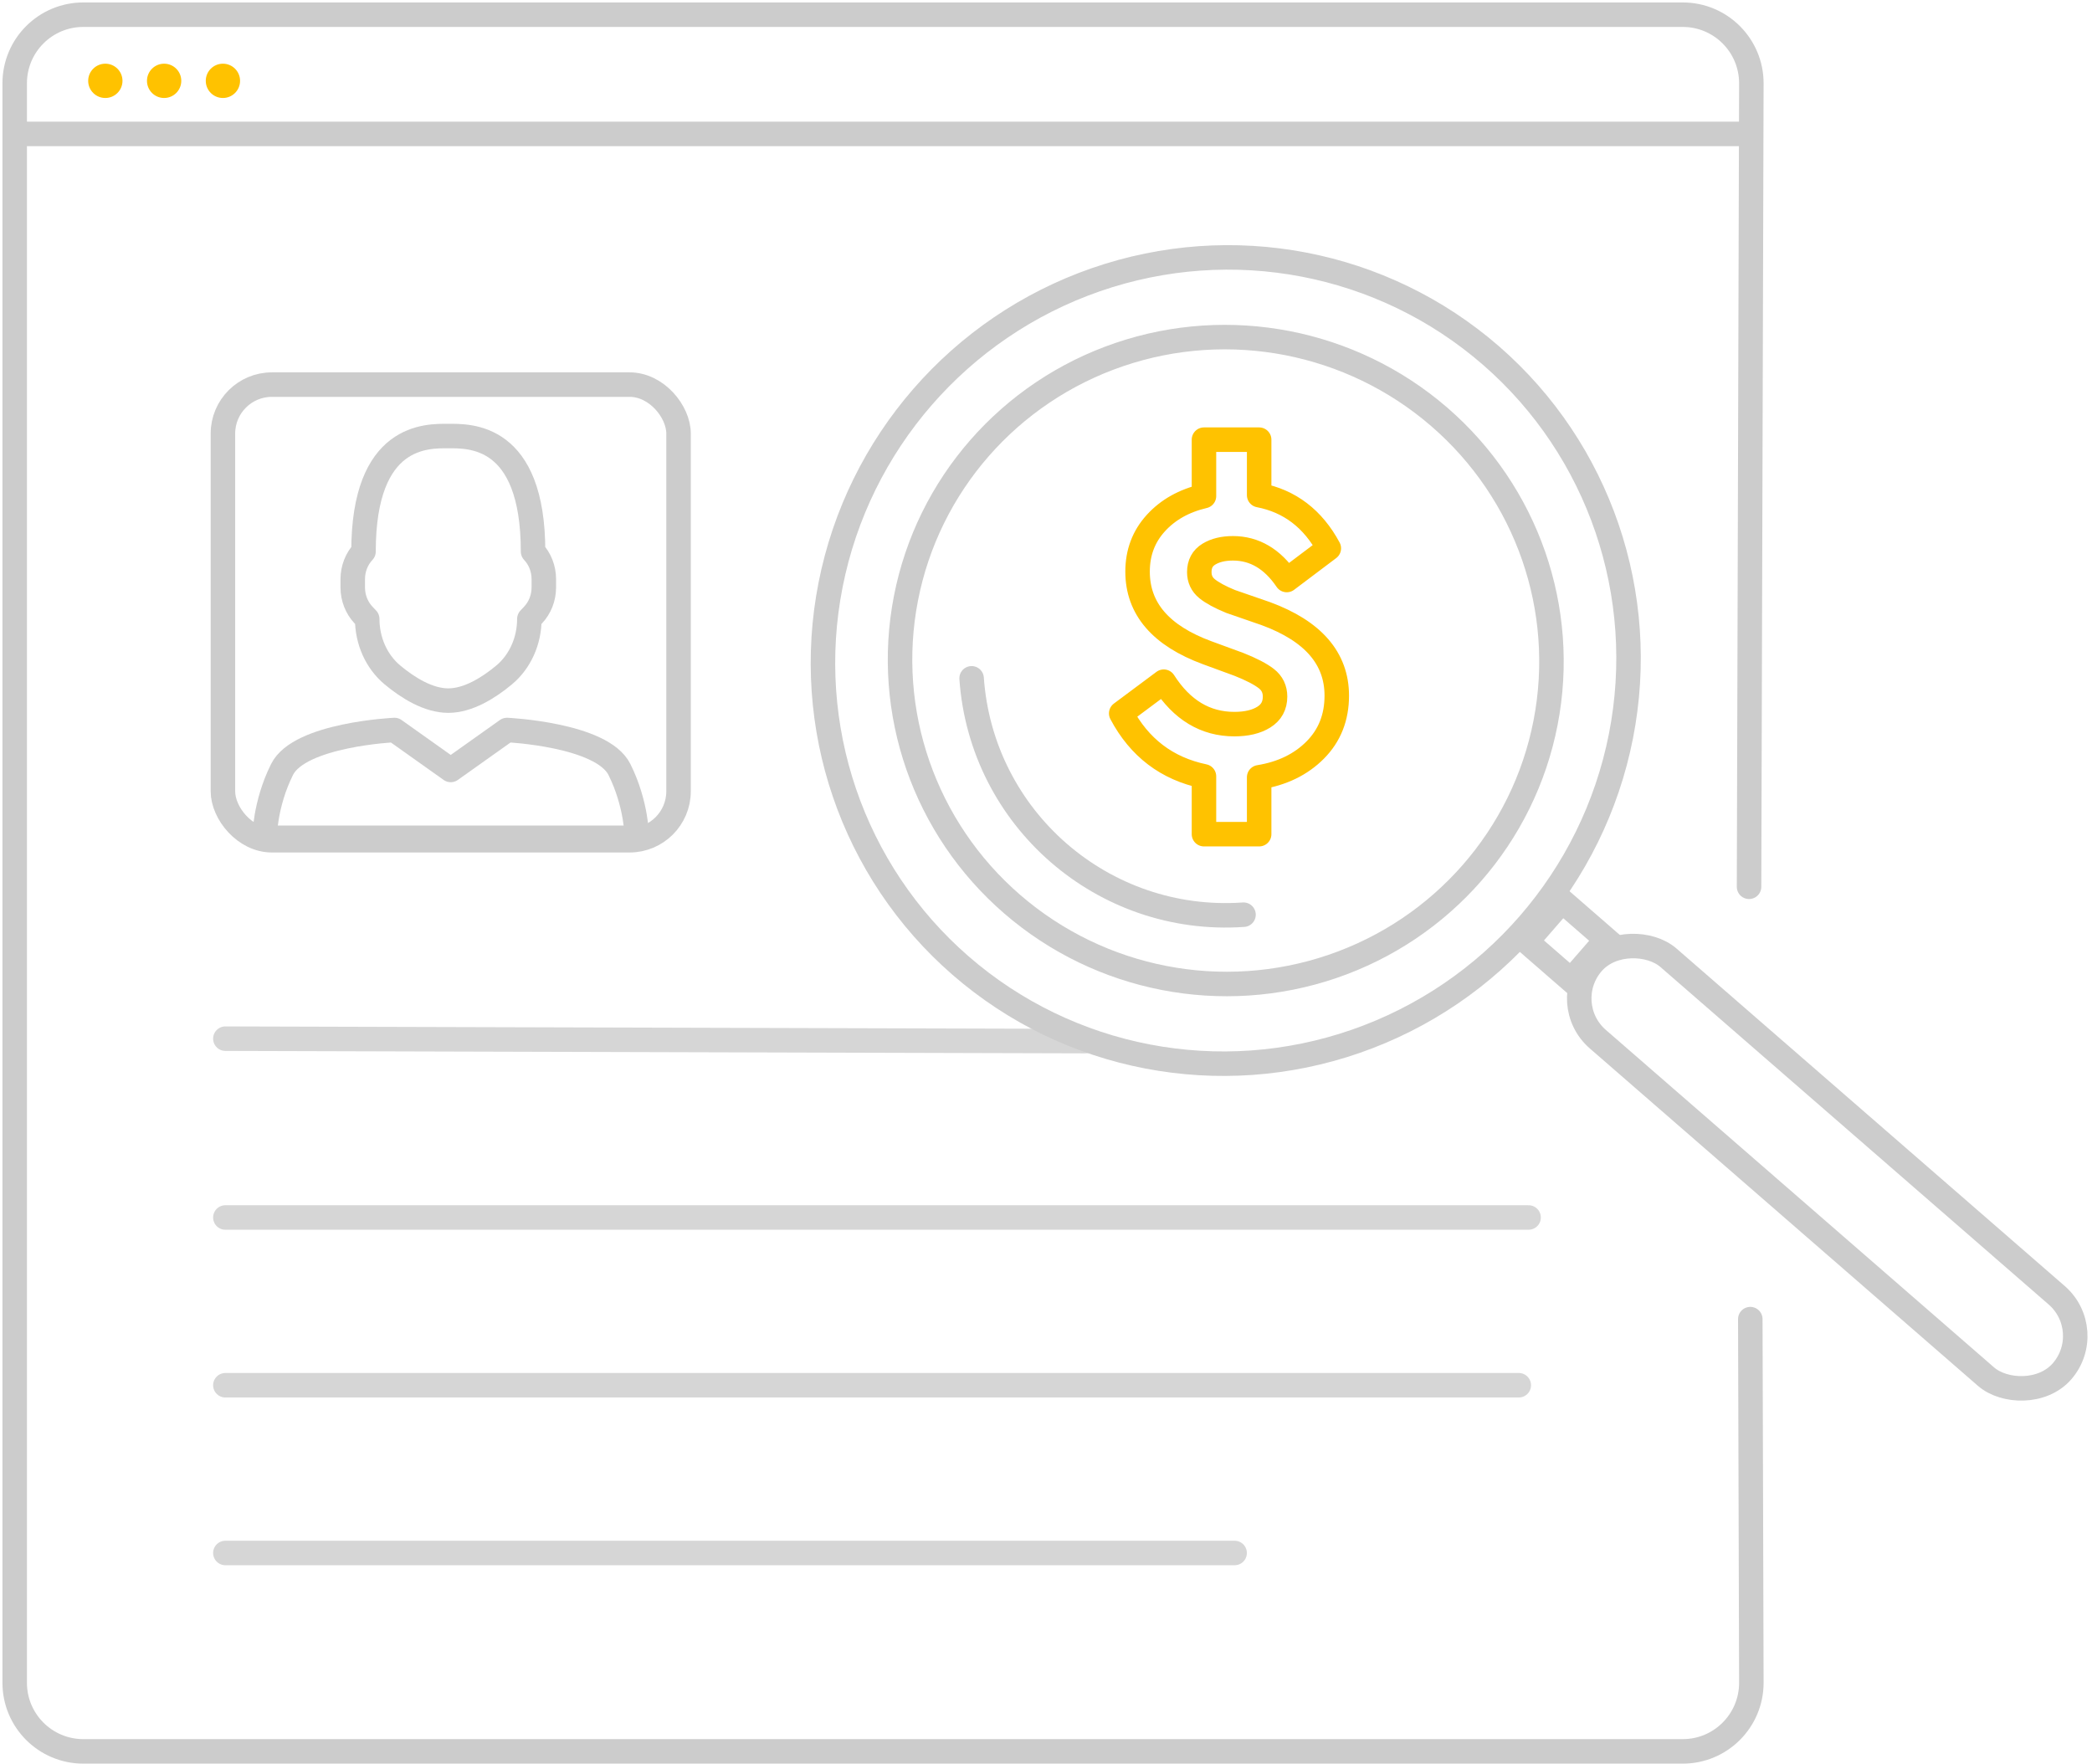 <?xml version="1.0" encoding="utf-8"?>
<svg xmlns="http://www.w3.org/2000/svg" xmlns:xlink="http://www.w3.org/1999/xlink" width="427px" height="360px" viewBox="0 0 427 360" version="1.1">
  <g id="Symbols" stroke="none" stroke-width="1" fill="none" fill-rule="evenodd">
    <g id="organism-/-100%-compliance---3" transform="translate(-186, -470)">
      <rect fill="#FFFFFF" x="0" y="0" width="1281" height="1079"/>
      <g id="illustration-/-safety-net" transform="translate(189, 473)">
        <path d="M265.46,150.08 C262.533,153.031 258.716,154.888 254.007,155.649 L254.007,167.261 L242.743,167.261 L242.743,155.457 C235.172,153.872 229.542,149.588 225.85,142.609 L234.536,136.137 C238.226,141.911 243.031,144.799 248.948,144.799 C251.43,144.799 253.434,144.323 254.961,143.369 C256.488,142.418 257.251,141.024 257.251,139.18 C257.251,137.66 256.663,136.438 255.486,135.518 C254.309,134.597 252.449,133.629 249.902,132.615 L243.412,130.234 C233.932,126.745 229.19,121.225 229.19,113.672 C229.19,109.801 230.432,106.502 232.913,103.776 C235.395,101.046 238.672,99.207 242.743,98.253 L242.743,86.739 L254.007,86.739 L254.007,98.064 C260.243,99.269 264.983,102.887 268.227,108.914 L259.639,115.386 C256.711,111.073 253.053,108.914 248.66,108.914 C246.69,108.914 245.05,109.311 243.745,110.105 C242.441,110.896 241.789,112.118 241.789,113.768 C241.789,115.164 242.316,116.29 243.364,117.148 C244.414,118.004 246.023,118.877 248.186,119.764 L255.342,122.239 C265.014,125.794 269.85,131.379 269.85,138.991 C269.85,143.434 268.387,147.13 265.46,150.08" id="Fill-5" stroke="#FFC200" stroke-width="5" stroke-linecap="round" stroke-linejoin="round"/>
        <path d="M354.255,266.245 C354.303,282.74 354.375,307.481 354.47,340.47 C354.47,348.202 348.202,354.47 340.47,354.47 L14,354.47 C6.268,354.47 0,348.202 0,340.47 L0,14 C0,6.268 6.268,0 14,0 L340.47,0 C348.202,0 354.47,6.268 354.47,14 L354,178" id="Path" stroke="#CCCCCC" stroke-width="5" stroke-linecap="round"/>
        <path d="M43,313.976 L249,313.976" id="Path-12-Copy-4" stroke="#D6D6D6" stroke-width="5" stroke-linecap="round"/>
        <path d="M43,209 L218.5,209.5" id="Path-12-Copy-5" stroke="#D6D6D6" stroke-width="5" stroke-linecap="round"/>
        <path d="M43,279.738 L307,279.738" id="Path-14-Copy" stroke="#D6D6D6" stroke-width="5" stroke-linecap="round"/>
        <path d="M309,245.5 L43,245.5" id="Path-15-Copy" stroke="#D6D6D6" stroke-width="5" stroke-linecap="round"/>
        <path d="M0,24.334 L354.47,24.334" id="Path-23" stroke="#CCCCCC" stroke-width="5"/>
        <circle id="Oval" fill="#FFC200" fill-rule="evenodd" cx="18.5" cy="13.5" r="3.5"/>
        <circle id="Oval-Copy-11" fill="#FFC200" fill-rule="evenodd" cx="30.5" cy="13.5" r="3.5"/>
        <circle id="Oval-Copy-12" fill="#FFC200" fill-rule="evenodd" cx="42.5" cy="13.5" r="3.5"/>
        <ellipse id="Oval" stroke="#CCCCCC" stroke-width="5" cx="247.189" cy="131.823" rx="82.5" ry="82" transform="translate(247.189, 131.823) rotate(-49) translate(-247.189, -131.823)"/>
        <ellipse id="Oval" stroke="#CCCCCC" stroke-width="5" cx="247.189" cy="131.823" rx="66.5" ry="66" transform="translate(247.189, 131.823) rotate(-349) translate(-247.189, -131.823)"/>
        <path d="M249.066,185.573 C249.066,156.855 225.785,133.573 197.066,133.573" id="Oval" stroke="#CCCCCC" stroke-width="5" stroke-linecap="round" transform="translate(223.066, 159.573) rotate(-184) translate(-223.066, -159.573)"/>
        <rect id="Rectangle" stroke="#CCCCCC" stroke-width="5" x="358.96" y="171.734" width="22" height="127" rx="11" transform="translate(369.96, 235.234) rotate(-49) translate(-369.96, -235.234)"/>
        <rect id="Rectangle-Copy-27" stroke="#CCCCCC" stroke-width="5" x="311.253" y="182.982" width="11" height="12" transform="translate(316.753, 188.982) rotate(-49) translate(-316.753, -188.982)"/>
        <rect id="Rectangle" stroke="#CCCCCC" stroke-width="5" x="42.5" y="75.5" width="93" height="93" rx="10"/>
        <g id="Group-11" stroke-width="1" fill-rule="evenodd" transform="translate(51, 86)" stroke="#CCCCCC" stroke-linecap="round" stroke-linejoin="round">
          <path d="M37.5,0.001 C41.74,0.001 54.803,-0.527 54.803,23.573 C56.209,25.065 57,27.088 57,29.196 L57,30.907 C57,33.016 56.209,35.039 54.803,36.531 L54.047,37.331 C54.047,41.779 52.181,46.032 48.879,48.777 C45.748,51.379 41.58,54 37.5,54 C33.419,54 29.252,51.379 26.12,48.777 C22.819,46.032 20.953,41.779 20.953,37.331 L20.197,36.531 C18.791,35.039 18,33.016 18,30.907 L18,29.196 C18,27.088 18.791,25.065 20.197,23.573 C20.197,-0.527 33.26,0.001 37.5,0.001 Z" id="Stroke-1" stroke-width="5"/>
          <path d="M0,82 C0,82 0,75.203 3.573,68.049 C7.146,60.895 26.52,60 26.52,60 L38,68.155 L49.48,60 C49.48,60 68.854,60.895 72.427,68.049 C76,75.203 76,82 76,82 L0,82 Z" id="Stroke-55" stroke-width="5"/>
        </g>
      </g>
    </g>
  </g>
</svg>